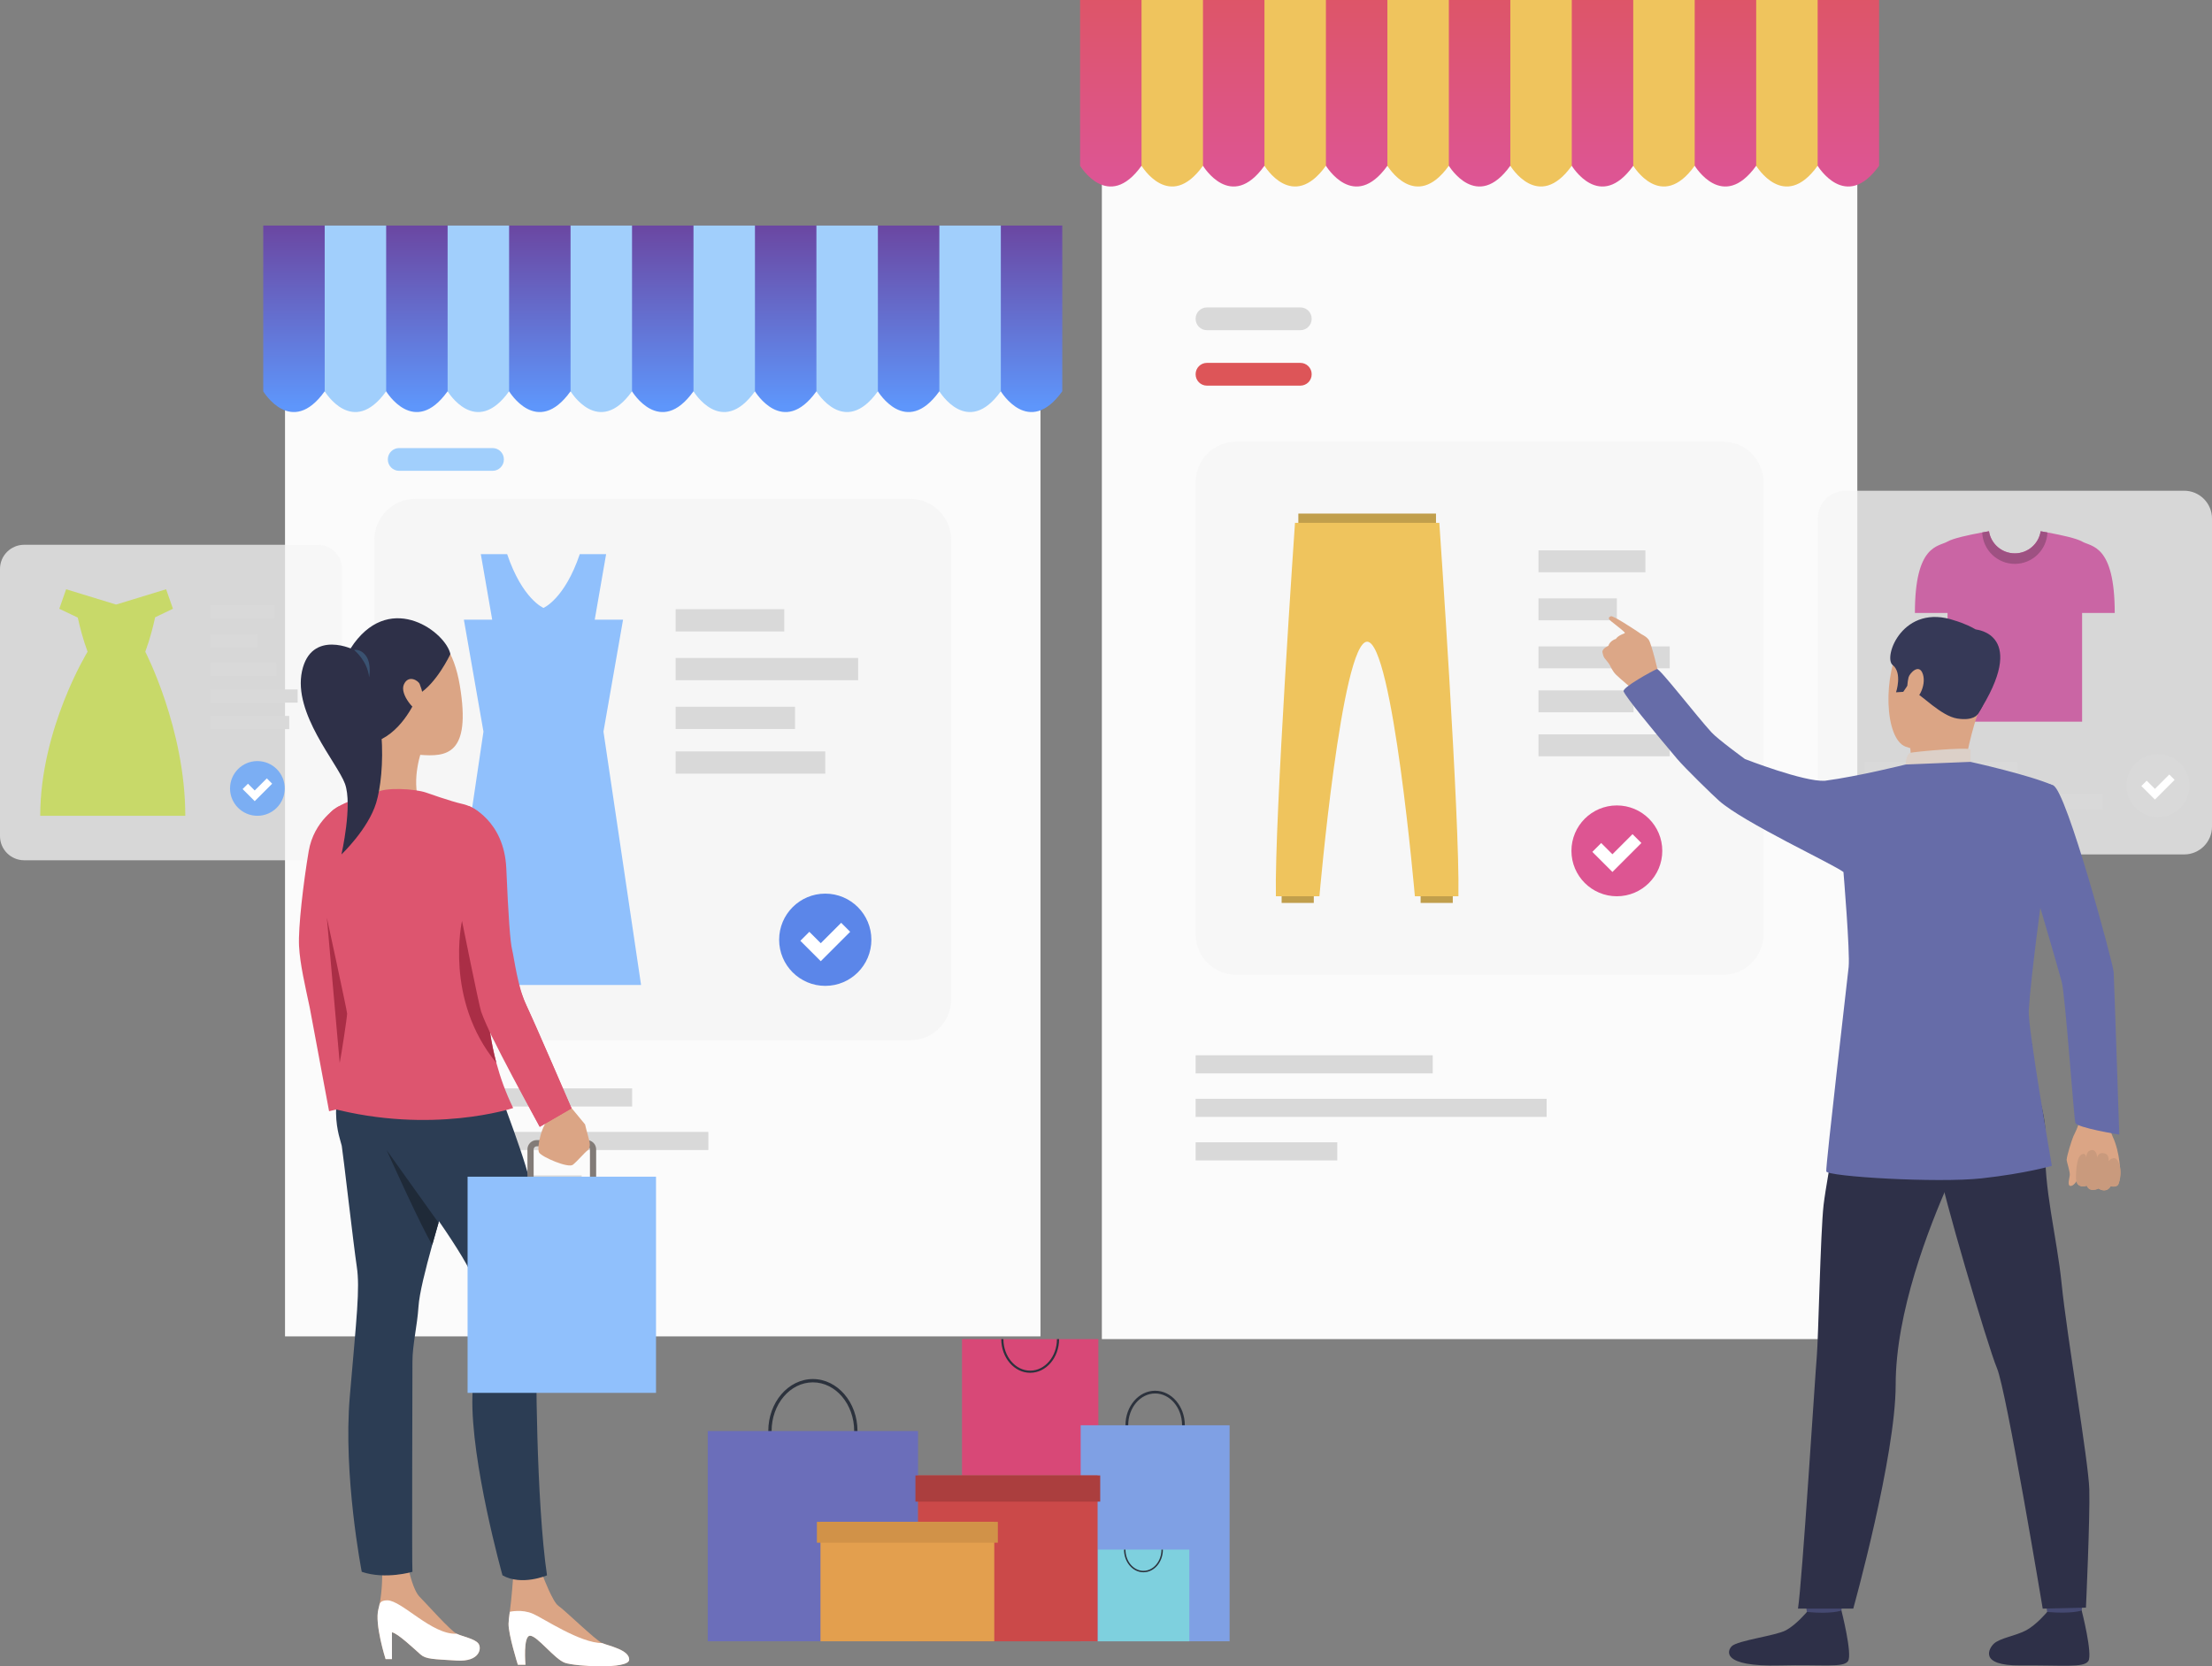 <?xml version="1.0" encoding="utf-8"?>
<!-- Generator: Adobe Illustrator 14.0.0, SVG Export Plug-In . SVG Version: 6.00 Build 43363)  -->
<!DOCTYPE svg PUBLIC "-//W3C//DTD SVG 1.1//EN" "http://www.w3.org/Graphics/SVG/1.1/DTD/svg11.dtd">
<svg version="1.1" id="Capa_1" xmlns="http://www.w3.org/2000/svg" xmlns:xlink="http://www.w3.org/1999/xlink" x="0px" y="0px"
	 width="280px" height="210.936px" viewBox="0 0 280 210.936" enable-background="new 0 0 280 210.936" xml:space="preserve">
<rect x="0" y="0" width="280" height="210.936" fill="#808080" stroke="none"/>
<g>
	<rect x="139.475" y="15.551" fill="#FBFBFB" width="95.628" height="153.963"/>
	<rect x="36.079" y="33.478" fill="#FBFBFB" width="95.627" height="135.692"/>
	<g>
		<g opacity="0.74">
			<path fill="#F6F6F6" d="M276.473,108.162h-42.863c-1.948,0-3.527-1.578-3.527-3.527V65.648c0-1.949,1.579-3.528,3.527-3.528
				h42.863c1.948,0,3.527,1.579,3.527,3.528v38.986C280,106.583,278.421,108.162,276.473,108.162z"/>
		</g>
		<g>
			<rect x="236" y="96.455" fill="#D9D9D9" width="19.347" height="1.928"/>
		</g>
		<g>
			<rect x="236" y="100.538" fill="#D9D9D9" width="30.174" height="1.927"/>
		</g>
		<g>
			<circle fill="#D9D9D9" cx="273.164" cy="99.46" r="3.992"/>
		</g>
		<g>
			<polygon fill="#FFFFFF" points="272.774,101.215 271.059,99.5 271.735,98.823 272.774,99.861 274.593,98.043 275.269,98.72 			
				"/>
		</g>
		<g>
			<g>
				<path fill="#CA65A4" d="M267.688,77.591h-4.13v13.766h-17.034V77.591h-4.131c0-8.679,2.96-8.359,4.131-9.036
					c0.688-0.4,2.571-0.82,4.39-1.152c0.29-0.053,0.575-0.107,0.857-0.153c0.242,1.588,1.613,2.8,3.271,2.8
					c1.655,0,3.025-1.212,3.268-2.8c0.282,0.046,0.567,0.1,0.857,0.153c1.818,0.332,3.702,0.752,4.392,1.152
					C264.729,69.232,267.688,68.912,267.688,77.591z"/>
			</g>
			<g>
				<path fill="#9E5182" d="M259.167,67.402c-0.082,2.209-1.898,3.978-4.125,3.978c-2.229,0-4.045-1.769-4.128-3.978
					c0.29-0.053,0.575-0.107,0.857-0.153c0.242,1.588,1.613,2.8,3.271,2.8c1.655,0,3.025-1.212,3.268-2.8
					C258.592,67.295,258.877,67.349,259.167,67.402z"/>
			</g>
		</g>
	</g>
	<g>
		<path opacity="0.74" fill="#F6F6F6" d="M218.106,123.399h-61.638c-2.83,0-5.125-2.296-5.125-5.126V61.041
			c0-2.831,2.295-5.125,5.125-5.125h61.638c2.831,0,5.125,2.294,5.125,5.125v57.232
			C223.231,121.103,220.938,123.399,218.106,123.399z"/>
		<rect x="194.744" y="69.67" fill="#D9D9D9" width="13.533" height="2.775"/>
		<rect x="194.744" y="75.749" fill="#D9D9D9" width="9.92" height="2.775"/>
		<rect x="194.744" y="81.827" fill="#D9D9D9" width="16.616" height="2.775"/>
		<rect x="194.744" y="92.961" fill="#D9D9D9" width="16.616" height="2.775"/>
		<rect x="194.744" y="87.394" fill="#D9D9D9" width="12.035" height="2.774"/>
		<circle fill="#DD5592" cx="204.666" cy="107.707" r="5.749"/>
		<g>
			<polygon fill="#FFFFFF" points="204.104,110.38 201.561,107.838 202.682,106.716 204.104,108.138 206.648,105.594 
				207.77,106.715 			"/>
		</g>
		<g>
			<rect x="179.825" y="111.521" fill="#C19F4C" width="4.072" height="2.779"/>
			<rect x="162.231" y="111.521" fill="#C19F4C" width="4.072" height="2.779"/>
			<rect x="164.347" y="65.013" fill="#C19F4C" width="17.425" height="2.344"/>
			<path fill="#EFC45D" d="M182.193,66.185h-18.27c0,0-2.609,37.604-2.417,47.271h5.51c0,0,2.804-32.224,6.042-32.224
				s6.041,32.224,6.041,32.224h5.511C184.804,103.789,182.193,66.185,182.193,66.185z"/>
		</g>
	</g>
	<g>
		<linearGradient id="SVGID_1_" gradientUnits="userSpaceOnUse" x1="187.289" y1="-8.441" x2="187.289" y2="25.449">
			<stop  offset="0" style="stop-color:#DD5558"/>
			<stop  offset="1" style="stop-color:#DD5599"/>
		</linearGradient>
		<path fill="url(#SVGID_1_)" d="M237.86,0v20.983c-4.231,5.91-7.78,0-7.78,0h-7.778c-4.238,5.91-7.78,0-7.78,0h-7.778
			c-4.238,5.91-7.786,0-7.786,0h-7.779c-4.231,5.91-7.779,0-7.779,0h-7.779c-4.237,5.91-7.779,0-7.779,0h-7.786
			c-4.23,5.91-7.779,0-7.779,0h-7.779c-4.23,5.91-7.779,0-7.779,0V0H237.86z"/>
		<g>
			<path fill="#EFC45D" d="M144.496,20.981c0,0,3.546,5.911,7.78,0V0.001h-7.78V20.981z"/>
			<path fill="#EFC45D" d="M160.057,20.981c0,0,3.547,5.911,7.781,0V0.001h-7.781V20.981z"/>
			<path fill="#EFC45D" d="M175.618,20.981c0,0,3.545,5.911,7.78,0V0.001h-7.78V20.981z"/>
			<path fill="#EFC45D" d="M191.18,20.981c0,0,3.544,5.911,7.78,0V0.001h-7.78V20.981z"/>
			<path fill="#EFC45D" d="M206.739,20.981c0,0,3.547,5.911,7.78,0V0.001h-7.78V20.981z"/>
			<path fill="#EFC45D" d="M222.302,20.981c0,0,3.545,5.911,7.78,0V0.001h-7.78V20.981z"/>
		</g>
	</g>
	<g>
		<linearGradient id="SVGID_2_" gradientUnits="userSpaceOnUse" x1="83.893" y1="24.319" x2="83.893" y2="51.394">
			<stop  offset="0" style="stop-color:#6D3891"/>
			<stop  offset="1" style="stop-color:#5E96FB"/>
		</linearGradient>
		<path fill="url(#SVGID_2_)" d="M134.465,28.552v20.982c-4.231,5.91-7.779,0-7.779,0h-7.78c-4.237,5.91-7.779,0-7.779,0h-7.78
			c-4.237,5.91-7.786,0-7.786,0h-7.779c-4.231,5.91-7.779,0-7.779,0h-7.779c-4.237,5.91-7.78,0-7.78,0h-7.785
			c-4.231,5.91-7.779,0-7.779,0h-7.779c-4.231,5.91-7.779,0-7.779,0V28.552H134.465z"/>
		<g>
			<path fill="#A1CFFC" d="M41.101,49.533c0,0,3.546,5.911,7.78,0v-20.98h-7.78V49.533z"/>
			<path fill="#A1CFFC" d="M56.661,49.533c0,0,3.547,5.911,7.781,0v-20.98h-7.781V49.533z"/>
			<path fill="#A1CFFC" d="M72.223,49.533c0,0,3.545,5.911,7.78,0v-20.98h-7.78V49.533z"/>
			<path fill="#A1CFFC" d="M87.784,49.533c0,0,3.547,5.911,7.78,0v-20.98h-7.78V49.533z"/>
			<path fill="#A1CFFC" d="M103.344,49.533c0,0,3.547,5.911,7.781,0v-20.98h-7.781V49.533z"/>
			<path fill="#A1CFFC" d="M118.906,49.533c0,0,3.546,5.911,7.781,0v-20.98h-7.781V49.533z"/>
		</g>
	</g>
	<path fill="#D9D9D9" d="M164.604,41.797h-11.829c-0.79,0-1.431-0.64-1.431-1.43v-0.022c0-0.789,0.641-1.429,1.431-1.429h11.829
		c0.79,0,1.43,0.64,1.43,1.43v0.021C166.033,41.158,165.394,41.797,164.604,41.797z"/>
	<path fill="#DD5558" d="M164.604,48.817h-11.829c-0.79,0-1.431-0.64-1.431-1.43v-0.022c0-0.789,0.641-1.429,1.431-1.429h11.829
		c0.79,0,1.43,0.64,1.43,1.429v0.022C166.033,48.178,165.394,48.817,164.604,48.817z"/>
	<path fill="#A1CFFC" d="M62.353,59.6h-11.83c-0.789,0-1.43-0.64-1.43-1.429v-0.022c0-0.789,0.641-1.429,1.43-1.429h11.83
		c0.79,0,1.43,0.64,1.43,1.43v0.022C63.782,58.96,63.142,59.6,62.353,59.6z"/>
	<rect x="151.344" y="133.587" fill="#D9D9D9" width="30.012" height="2.294"/>
	<rect x="151.344" y="139.094" fill="#D9D9D9" width="44.432" height="2.294"/>
	<rect x="151.344" y="144.6" fill="#D9D9D9" width="17.932" height="2.294"/>
	<rect x="50.007" y="137.78" fill="#D9D9D9" width="30.011" height="2.294"/>
	<rect x="50.007" y="143.287" fill="#D9D9D9" width="39.657" height="2.292"/>
	<rect x="50.007" y="148.792" fill="#D9D9D9" width="23.622" height="2.293"/>
	<g>
		<g>
			<path fill="#F6F6F6" d="M115.197,131.691H52.589c-2.875,0-5.206-2.331-5.206-5.206V68.352c0-2.875,2.331-5.206,5.206-5.206
				h62.607c2.875,0,5.205,2.331,5.205,5.206v58.133C120.402,129.36,118.072,131.691,115.197,131.691z"/>
		</g>
		<g>
			<rect x="85.526" y="77.117" fill="#D9D9D9" width="13.747" height="2.818"/>
		</g>
		<g>
			<rect x="85.526" y="83.291" fill="#D9D9D9" width="23.098" height="2.819"/>
		</g>
		<g>
			<rect x="85.526" y="89.465" fill="#D9D9D9" width="15.112" height="2.819"/>
		</g>
		<g>
			<rect x="85.526" y="95.12" fill="#D9D9D9" width="18.938" height="2.818"/>
		</g>
		<g>
			<circle fill="#5B86E9" cx="104.463" cy="118.961" r="5.838"/>
		</g>
		<g>
			<polygon fill="#FFFFFF" points="103.893,121.677 101.311,119.094 102.448,117.957 103.893,119.399 106.478,116.814 
				107.616,117.954 			"/>
		</g>
		<g>
			<path fill="#90C0FC" d="M76.389,92.614l2.479-14.169h-3.585l1.441-8.297H73.39c-1.927,5.704-4.597,6.806-4.597,6.806
				s-2.67-1.102-4.597-6.806h-3.334l1.441,8.297h-3.585l2.479,14.169l-4.759,32.074h12.355h12.354L76.389,92.614z"/>
		</g>
	</g>
	<g>
		<g opacity="0.74">
			<path fill="#F6F6F6" d="M40.24,108.899H3.06c-1.689,0-3.06-1.37-3.06-3.06V72.022c0-1.691,1.371-3.06,3.06-3.06H40.24
				c1.688,0,3.06,1.37,3.06,3.06v33.816C43.3,107.529,41.93,108.899,40.24,108.899z"/>
		</g>
		<g>
			<path fill="#C8D969" d="M18.391,82.501L18.391,82.501c0.595-1.608,1-3.216,1.247-4.361l2.255-1.078l-0.865-2.469l-6.292,1.925
				h-0.075l-6.291-1.925l-0.865,2.469l2.341,1.12c0.249,1.141,0.651,2.729,1.239,4.319l0,0c0,0-5.992,9.758-5.992,20.767h9.645
				h8.716C23.454,92.259,18.391,82.501,18.391,82.501z"/>
		</g>
		<g>
			<rect x="26.604" y="76.6" fill="#D9D9D9" width="8.152" height="1.672"/>
		</g>
		<g>
			<rect x="26.604" y="80.261" fill="#D9D9D9" width="5.976" height="1.671"/>
		</g>
		<g>
			<rect x="26.604" y="83.923" fill="#D9D9D9" width="8.364" height="1.671"/>
		</g>
		<g>
			<rect x="26.604" y="90.629" fill="#D9D9D9" width="10.009" height="1.671"/>
		</g>
		<g>
			<rect x="26.604" y="87.276" fill="#D9D9D9" width="11.071" height="1.671"/>
		</g>
		<g>
			<circle fill="#7BAEF3" cx="32.581" cy="99.806" r="3.463"/>
		</g>
		<g>
			<polygon fill="#FFFFFF" points="32.242,101.418 30.71,99.886 31.388,99.209 32.242,100.064 33.775,98.533 34.451,99.209 			"/>
		</g>
	</g>
	<g>
		<g>
			<g>
				<g>
					<path fill="#DBA585" d="M263.701,140.597c0,0-0.504,0.825-0.567,1.499c-0.051,0.533-0.498,1.331-0.693,1.771
						c-0.193,0.44-0.818,2.434-0.84,2.951c-0.01,0.214,0.463,1.55,0.396,1.978c-0.067,0.428-0.313,1.275,0.071,1.331
						s0.82-0.639,0.82-0.639s-0.037,0.394,0.288,0.545c0.632,0.292,0.966,0.034,0.966,0.034s0.233,0.434,0.525,0.492
						c0.645,0.128,0.961-0.131,0.961-0.131s0.283,0.243,0.73,0.234c0.569-0.011,0.81-0.503,0.81-0.503s0.721,0.146,0.93-0.191
						c0.21-0.337,0.175-0.695,0.26-1.001c0.088-0.306,0.022-3.062-0.914-5.047c-0.936-1.983,0.238-3.919,0.238-3.919
						L263.701,140.597z"/>
				</g>
			</g>
		</g>
		<g>
			<g>
				<path fill="#C99A7D" d="M262.786,149.231c0,0-0.063-2.474,0.587-3c0.651-0.526,0.725,0.367,0.725,0.367
					s-0.088-0.883,0.624-1.002c0.71-0.119,0.74,0.928,0.74,0.928s0.117-0.679,0.863-0.539c0.748,0.139,0.57,1.008,0.57,1.008
					s0.713-0.852,1.176-0.034c0.781,1.38,0.065,3.004,0.065,3.004s-0.251,0.393-0.963,0.209c0,0-0.48,0.968-1.543,0.28
					c0,0-1.101,0.607-1.497-0.353C264.134,150.099,262.942,150.639,262.786,149.231z"/>
			</g>
		</g>
		<path fill="#666CA8" d="M255.313,104.971c0,0,4.232,14.109,5.663,19.315c0.449,1.632,1.535,17.221,1.726,17.849
			c0.191,0.628,5.562,1.488,5.562,1.488s-0.65-19.502-0.711-20.566c-0.06-1.063-5.925-22.84-7.63-23.618
			c-1.278-0.581-1.953-0.1-3.563,1.096C254.099,102.212,255.313,104.971,255.313,104.971z"/>
		<g>
			<g>
				<path fill="#454971" d="M258.747,201.313c0,0,0.386,2.679,0.435,3.081c0.048,0.402,4.293-0.237,4.293-0.237l0.344-3.188
					C263.818,200.968,259.277,200.935,258.747,201.313z"/>
			</g>
		</g>
		<g>
			<g>
				<path fill="#2E3048" d="M259.136,204.053c0,0-1.345,1.614-2.646,2.318c-1.301,0.702-3.346,0.981-4.114,1.711
					c-0.556,0.524-2.022,2.788,3.38,2.742c5.403-0.046,8.008,0.319,8.587-0.548c0.579-0.868-0.838-6.405-0.838-6.405
					S262.225,204.333,259.136,204.053z"/>
			</g>
		</g>
		<g>
			<g>
				<path fill="#454971" d="M228.332,201.313c0,0,0.387,2.679,0.434,3.081c0.05,0.402,4.294-0.237,4.294-0.237l0.344-3.188
					C233.403,200.968,228.863,200.935,228.332,201.313z"/>
			</g>
		</g>
		<g>
			<g>
				<path fill="#2E3048" d="M228.722,204.053c0,0-1.346,1.614-2.646,2.318c-1.301,0.702-6.088,1.28-6.855,2.01
					c-0.556,0.524-1.479,2.641,6.122,2.443c5.401-0.141,8.007,0.319,8.587-0.548c0.578-0.868-0.838-6.405-0.838-6.405
					S231.885,204.364,228.722,204.053z"/>
			</g>
		</g>
		<g>
			<g>
				<path fill="#2E3048" d="M255.232,132.484c0,0,3.988,6.337,3.69,12.065c-0.299,5.728,1.445,11.981,2.045,17.965
					c0.669,6.671,3.401,22.463,3.502,26.031c0.099,3.568-0.425,14.964-0.425,14.964l-5.473,0.124c0,0-4.596-27.609-5.786-30.426
					c-1.189-2.817-7.092-22.901-7.29-25.154C245.297,145.799,255.232,132.484,255.232,132.484z"/>
			</g>
		</g>
		<g>
			<g>
				<path fill="#2E3048" d="M234.235,133.341c0,0-3.006,15.7-3.402,19.206s-0.66,16.967-0.859,19.157
					c-0.198,2.191-1.853,28.608-2.381,31.929h6.996c0,0,5.37-19.252,5.37-28.359c0-9.109,4.147-19.803,6.826-25.813
					s8.808-6.152,10.454-17.302C257.239,132.16,236.465,129.806,234.235,133.341z"/>
			</g>
		</g>
		<g>
			<g>
				<path fill="#DBA585" d="M248.576,79.207c0,0-5.354-2-7.822,2.076c-2.468,4.076-2.229,12.233,0.468,13.237
					c2.699,1.002,6.753,0.478,8.134-2.072c1.382-2.55,2.629-6.236,2.569-8.7C251.864,81.285,249.982,79.918,248.576,79.207z"/>
			</g>
		</g>
		<g>
			<g>
				<path fill="#DBA585" d="M241.804,94.706c0,0,0.223,1.445-0.146,2.157c-0.368,0.712,6.937,0.73,6.937,0.73
					s0.594-3.873,1.718-7.145C251.435,87.176,241.804,94.706,241.804,94.706z"/>
			</g>
		</g>
		<g>
			<g>
				<path fill="#363957" d="M250.312,90.449c0,0-0.505,0.832-2.563,0.509s-4.568-3.061-5.428-3.361
					c-0.857-0.3-0.867-0.806-0.867-0.806l-0.537,0.787l-0.913,0.058c0,0,0.833-2.449-0.424-3.449
					c-1.256-0.998,1.304-7.926,7.902-5.62c0,0,5.069,1.397,4.885,4.28C252.184,85.729,251.445,89.013,250.312,90.449z"/>
			</g>
		</g>
		<g>
			<g>
				<path fill="#DCD0C8" d="M241.224,96.777c0,0,0.023-1.36,0.64-1.49c0.617-0.13,6.808-0.726,7.564-0.428v1.584
					C249.428,96.443,247.969,97.341,241.224,96.777z"/>
			</g>
		</g>
		<g>
			<g>
				<path fill="#DBA585" d="M241.59,85.743c0.116-0.483,1.346-1.865,1.817-0.386c0.47,1.479-0.712,3.469-1.372,3.298
					C241.376,88.485,241.298,86.969,241.59,85.743z"/>
			</g>
		</g>
		<g>
			<g>
				<path fill="#363957" d="M216.659,112.851c0.002-0.001,0.006-0.002,0.01-0.001C216.626,112.869,216.62,112.871,216.659,112.851z"
					/>
			</g>
		</g>
		<g>
			<g>
				<path fill="#363957" d="M250.102,79.688c0,0,6.826,0.534,0.21,10.761L250.102,79.688z"/>
			</g>
		</g>
		<path fill="#DCA787" d="M203.584,81.764c0.218-0.683,0.953-0.883,0.953-0.883c0.306-0.463,1.094-0.704,1.094-0.704
			c0.011-0.033,0.03-0.062,0.047-0.094c-0.484-0.521-1.892-1.493-1.974-1.676c-0.099-0.224-0.074-0.249,0.198-0.398
			c0.228-0.124,2.524,1.371,3.289,1.877c0.189,0.118,0.341,0.229,0.373,0.255c0.213,0.178,0.641,0.309,1.003,0.689
			c0.039,0.04,0.077,0.085,0.114,0.133c0.38,0.486,1.274,4.376,1.274,4.376l-1.598,0.718l-1.54,1.307c0,0-1.799-1.488-2.26-1.957
			c-0.462-0.469-0.673-1.013-0.8-1.244c-0.03-0.055-0.087-0.135-0.152-0.225c-0.209-0.282-0.527-0.661-0.527-0.661
			c-0.156-0.22-0.249-0.768-0.249-0.768C202.862,82.051,203.584,81.764,203.584,81.764z"/>
		<g>
			<g>
				<path fill="#666CA8" d="M230.987,98.837c4.243-0.558,10.236-2.06,10.236-2.06l8.204-0.334c0,0,7.528,1.657,10.494,2.996
					c0.28,0.126,0.282,6.717,1.054,8.444l-2.459,5.188c0,0-1.42,10.272-1.714,14.841c-0.135,2.098,2.929,19.668,2.929,19.668
					s-3.283,0.967-8.882,1.584c-5.598,0.617-19.587-0.224-19.676-0.884c-0.087-0.662,2.709-24.623,2.833-25.865
					c0.19-1.903-0.656-12.023-0.656-12.023c-1.292-1.003-12.643-6.271-15.738-9.017c-0.828-0.735-4.325-4.141-5.32-5.316
					c-3.52-4.163-6.406-7.734-6.757-8.504c-0.4-0.438,3.824-2.734,4.208-2.863c0.335-0.111,5.094,6.055,6.926,8.039
					c0.816,0.884,4.212,3.355,4.212,3.355S228.332,98.99,230.987,98.837z"/>
			</g>
		</g>
	</g>
	<g>
		<path fill="#DBA585" d="M65.551,210.74h0.964c0,0-0.321-3.64,0.57-3.675c0.893-0.035,3.104,2.961,4.425,3.425
			c1.319,0.465,8.098,0.856,8.134-0.393c0.036-1.248-2.604-1.748-3.425-2.104s-4.816-4.245-5.53-4.709
			c-0.714-0.465-1.932-3.689-1.932-3.689l-3.784-0.167c0,0-0.213,3.013-0.443,4.608c-0.085,0.591-0.147,1.129-0.156,1.496
			C64.339,206.887,65.551,210.74,65.551,210.74z"/>
		<path fill="#DBA585" d="M48.809,210.021h0.804v-3.388c0.668,0.056,2.917,2.184,3.613,2.799c0.694,0.616,1.649,0.589,4.58,0.774
			c2.93,0.187,3.207-1.567,2.743-2.165c-0.463-0.598-1.962-0.858-2.743-1.23c-0.78-0.373-3.858-3.845-4.679-4.665
			c-0.82-0.821-1.319-3.172-1.319-3.172l-3.425,0.298c0,0,0.021,2.151-0.369,3.956v0.001c-0.002,0.003-0.003,0.01-0.003,0.014
			c-0.034,0.153-0.07,0.304-0.11,0.451C47.391,205.57,48.809,210.021,48.809,210.021z"/>
		<path fill="#2C3D54" d="M61.473,133.241c0,0,1.295,3.062,1.41,3.835c0.114,0.773,4.172,10.877,4.455,13.832
			c0.285,2.991,1.142,10.968,1.447,12.11c0.305,1.142-0.686,6.244-0.838,7.386c-0.151,1.144-0.076,19.801,1.294,29.016
			c0,0-3.199,1.371-5.635,0c0,0-4.036-14.394-3.808-22.694c0.229-8.301,1.282-11.805-0.006-15.154
			c-1.289-3.351-8.828-13.403-9.589-14.47c-0.761-1.066-5.532-6.957-1.015-13.341C53.706,127.377,61.473,133.241,61.473,133.241z"/>
		<path fill="#2C3D54" d="M45.164,160.354c0.414,2.748-0.021,6.357-0.884,16.406c-0.864,10.047,1.511,22.213,1.511,22.213
			c2.982,1.021,6.417,0,6.417,0c-0.08-0.707,0-24.491,0-26.61s0.608-4.524,0.765-6.957c0.107-1.658,0.879-4.714,1.746-7.835
			c0.26-0.935,0.528-1.874,0.79-2.783c0-0.002,0-0.002,0-0.002c0.147-0.511,0.291-1.012,0.431-1.497
			c1.222-4.239,2.866-20.605,2.866-20.605s-9.109-7.338-13.545-0.43c-4.436,6.906-2.159,11.931-2.001,12.793
			C43.417,145.912,44.752,157.606,45.164,160.354z"/>
		<path fill="#1F2A38" d="M48.942,145.592c0.07,0.157,4.609,10.231,5.777,11.979c0.26-0.935,0.528-1.874,0.79-2.783
			c0-0.002,0-0.002,0-0.002S49.093,145.814,48.942,145.592z"/>
		<path fill="#FFFFFF" d="M48.809,210.021h0.804v-3.388c0.668,0.056,2.917,2.184,3.613,2.799c0.694,0.616,1.649,0.589,4.58,0.774
			c2.93,0.187,3.207-1.567,2.743-2.165c-0.463-0.598-1.962-0.858-2.743-1.23c-3.135,0.167-6.959-4.239-8.795-4.23
			c-0.976,0.005-0.967,0.545-0.997,0.647v0.001c-0.002,0.003-0.003,0.01-0.003,0.014c-0.034,0.153-0.07,0.304-0.11,0.451
			C47.391,205.57,48.809,210.021,48.809,210.021z"/>
		<path fill="#FFFFFF" d="M65.551,210.74h0.964c0,0-0.321-3.64,0.57-3.675c0.893-0.035,3.104,2.961,4.425,3.425
			c1.319,0.465,8.098,0.856,8.134-0.393c0.036-1.248-2.604-1.748-3.425-2.104c-2.796-0.006-7.343-3.083-8.752-3.707
			s-2.936-0.25-2.936-0.25c-0.085,0.591-0.147,1.129-0.156,1.496C64.339,206.887,65.551,210.74,65.551,210.74z"/>
		<g>
			<path fill="#827B77" d="M66.764,149.504v-4.008c0-0.646,0.525-1.172,1.171-1.172h6.358c0.646,0,1.17,0.525,1.17,1.172v4.008
				c0,0.646-0.525,1.17-1.17,1.17h-6.358C67.289,150.674,66.764,150.15,66.764,149.504z M67.935,145.111
				c-0.213,0-0.385,0.173-0.385,0.386v4.008c0,0.213,0.172,0.386,0.385,0.386h6.358c0.212,0,0.385-0.173,0.385-0.386v-4.008
				c0-0.213-0.172-0.386-0.385-0.386H67.935z"/>
		</g>
		<g>
			<rect x="59.188" y="148.955" fill="#90C0FC" width="23.852" height="27.365"/>
		</g>
		<path fill="#DD556F" d="M41.656,140.664l3.862-0.931c0,0-0.672-13.624-2.993-19.396c-0.021-0.05-0.106,0.02-0.157,0.027
			c0.022-0.13,0.047-0.26,0.07-0.39c0.049-0.271,0.1-0.541,0.152-0.81c0.59-3.07,1.271-5.752,1.271-5.752s4.872-12.26-1.053-11.302
			c0,0-3.066,1.719-3.732,5.641c-0.666,3.92-1.344,9.694-1.223,11.997c0.12,2.303,0.775,5.055,1.357,7.813
			C39.211,127.563,41.5,139.836,41.656,140.664z"/>
		<path fill="#DBA585" d="M53.43,94.819c0,0-1.453,3.845-0.322,6.818c0,0-5.33-0.347-5.532-0.969
			c-0.202-0.623,0.214-6.385-0.519-8.087C46.324,90.877,53.43,94.819,53.43,94.819z"/>
		<path fill="#DD556F" d="M53.946,100.335c0,0,3.149,1.12,4.572,1.432c1.423,0.311,4.401,1.722,4.158,7.03
			c-0.241,5.311-1.129,9.915-1.453,12.196c-0.324,2.282-0.121,8.091,0.403,10.911c0,0-7.551,1.909-16.434,0
			c0,0,1.575-4.813,1.534-6.056c-0.04-1.245-5.25-11.492-5.491-13.109c-0.242-1.618-1.292-8.753,1.09-10.33
			c2.382-1.576,4.32-1.369,5.33-2.074C48.666,99.631,52.472,99.83,53.946,100.335z"/>
		<path fill="#DD556F" d="M41.792,140.25c12.9,3.423,23.166,0.014,23.166,0.014c-0.936-1.925-1.625-3.844-2.123-5.703
			c0-0.001-0.001-0.001-0.001-0.001c-0.352-1.313-0.61-2.595-0.794-3.827v-0.001c-1.048-7.028,0.318-12.409,0.318-12.409
			c-1.488-12.255-20.032-15.912-21.517-12.028c-1.485,3.885,2.878,20.579,3.099,22.012C44.162,129.736,41.792,140.25,41.792,140.25z
			"/>
		<path fill="#DBA585" d="M48.785,79.388c2.142-0.735,7.934-1.517,9.418,7.373c1.483,8.89-1.748,9.042-5.068,8.79
			s-8.513-6.254-8.911-8.079C43.827,85.649,42.671,81.485,48.785,79.388z"/>
		<path fill="#2E3048" d="M57.009,82.803c0,0-1.769,3.784-4.089,5.104c0,0-1.453,4.022-4.602,5.648c0,0-8.354-5.535-3.506-12.111
			S56.462,80.104,57.009,82.803z"/>
		<path fill="#DBA585" d="M53.125,86.594c-0.188-0.462-1.44-1.214-2.002,0.054c-0.562,1.269,1.456,3.504,2.008,3.384
			C53.683,89.913,53.838,88.35,53.125,86.594z"/>
		<path fill="#2E3048" d="M45.094,82.46c-0.183-0.286-5.715-2.846-6.866,2.505c-1.151,5.352,4.456,11.574,5.438,14.25
			c0.982,2.675-0.444,8.947-0.444,8.947s3.373-3.189,4.394-6.526C48.737,97.971,49.113,88.729,45.094,82.46z"/>
		<path fill="#3A5271" d="M44.815,82.277c0,0,1.693,1.34,1.912,3.455c0,0,0.317-1.649-0.366-2.657
			C45.678,82.067,44.815,82.277,44.815,82.277z"/>
		<path fill="#DBA585" d="M74.059,142.335c0,0,0.274,1.134,0.445,1.709c0.17,0.574,0.275,1.276-0.127,1.579
			c-0.402,0.303-1.27,1.342-1.854,1.817c-0.584,0.475-3.903-0.963-4.272-1.528c-0.37-0.565,0.354-3.735,1.366-4.368
			c1.011-0.633,2.533-1.521,2.533-1.521L74.059,142.335z"/>
		<path fill="#DD556F" d="M59.409,102.058c0,0,4.417,1.75,4.68,7.89c0.261,6.141,0.501,9.346,0.741,10.293s0.698,4.757,1.81,7.048
			c1.079,2.225,5.71,13.018,5.71,13.018l-4.029,2.335c0,0-6.816-12.771-7.417-14.582c-0.599-1.811-3.066-14.409-3.263-16.533
			C57.481,109.814,55.224,102.185,59.409,102.058z"/>
		<path fill="#DD556F" d="M59.589,122.628c0,0,2.316,0.45,5.042-1.102c0,0,1.229,4.118,2.008,5.762
			c0.699,1.476,5.71,13.018,5.71,13.018l-4.029,2.335c0,0-6.83-12.336-7.417-14.582C60.316,125.813,59.589,122.628,59.589,122.628z"
			/>
		<path fill="#AA2E46" d="M62.834,134.559c-0.352-1.313-0.61-2.595-0.794-3.827v-0.001c0,0-0.85-1.809-1.136-2.672
			c-0.289-0.863-2.423-11.488-2.423-11.488S56.221,126.549,62.834,134.559z"/>
		<path fill="#AA2E46" d="M41.374,116.169c0,0,2.554,11.77,2.566,12.136c0.012,0.364-0.721,5.171-0.94,6.254L41.374,116.169z"/>
	</g>
	<g>
		<g>
			<rect x="121.773" y="169.514" fill="#D84877" width="17.26" height="17.259"/>
		</g>
		<g>
			<g>
				<path fill="#2C323D" d="M146.22,184.795c-2.071,0-3.757-1.962-3.757-4.373c0-2.412,1.686-4.373,3.757-4.373
					c2.072,0,3.758,1.961,3.758,4.373C149.978,182.833,148.292,184.795,146.22,184.795z M146.22,176.397
					c-1.88,0-3.41,1.806-3.41,4.025c0,2.219,1.53,4.024,3.41,4.024c1.881,0,3.409-1.806,3.409-4.024
					C149.629,178.203,148.101,176.397,146.22,176.397z"/>
			</g>
		</g>
		<g>
			<rect x="136.794" y="180.422" fill="#7FA0E4" width="18.851" height="27.346"/>
		</g>
		<g>
			<g>
				<path fill="#2C323D" d="M102.897,187.73c-3.112,0-5.645-2.952-5.645-6.58s2.533-6.579,5.645-6.579
					c3.113,0,5.646,2.951,5.646,6.579S106.01,187.73,102.897,187.73z M102.897,174.99c-2.881,0-5.226,2.764-5.226,6.16
					s2.345,6.16,5.226,6.16c2.882,0,5.227-2.764,5.227-6.16S105.78,174.99,102.897,174.99z"/>
			</g>
		</g>
		<g>
			<rect x="89.589" y="181.15" fill="#6B6EBA" width="26.619" height="26.618"/>
		</g>
		<g>
			<g>
				<path fill="#2C323D" d="M133.791,169.514c0,2.201-1.519,3.993-3.388,3.993s-3.389-1.792-3.389-3.993h-0.272
					c0,2.352,1.642,4.266,3.661,4.266c2.018,0,3.66-1.914,3.66-4.266H133.791z"/>
			</g>
		</g>
		<g>
			<rect x="138.938" y="196.162" fill="#7ED0DE" width="11.606" height="11.606"/>
		</g>
		<g>
			<g>
				<path fill="#2C323D" d="M147.02,196.162c0,1.482-1.022,2.687-2.279,2.687c-1.256,0-2.277-1.204-2.277-2.687h-0.184
					c0,1.583,1.104,2.87,2.461,2.87c1.358,0,2.462-1.287,2.462-2.87H147.02z"/>
			</g>
		</g>
		<g>
			<rect x="116.208" y="186.773" fill="#CB4949" width="22.73" height="20.995"/>
		</g>
		<g>
			<rect x="115.877" y="186.773" fill="#AB3E3E" width="23.391" height="3.315"/>
		</g>
		<g>
			<rect x="103.857" y="192.649" fill="#E39F4E" width="22" height="15.119"/>
		</g>
		<g>
			<rect x="103.405" y="192.649" fill="#D19248" width="22.905" height="2.638"/>
		</g>
	</g>
</g>
</svg>
